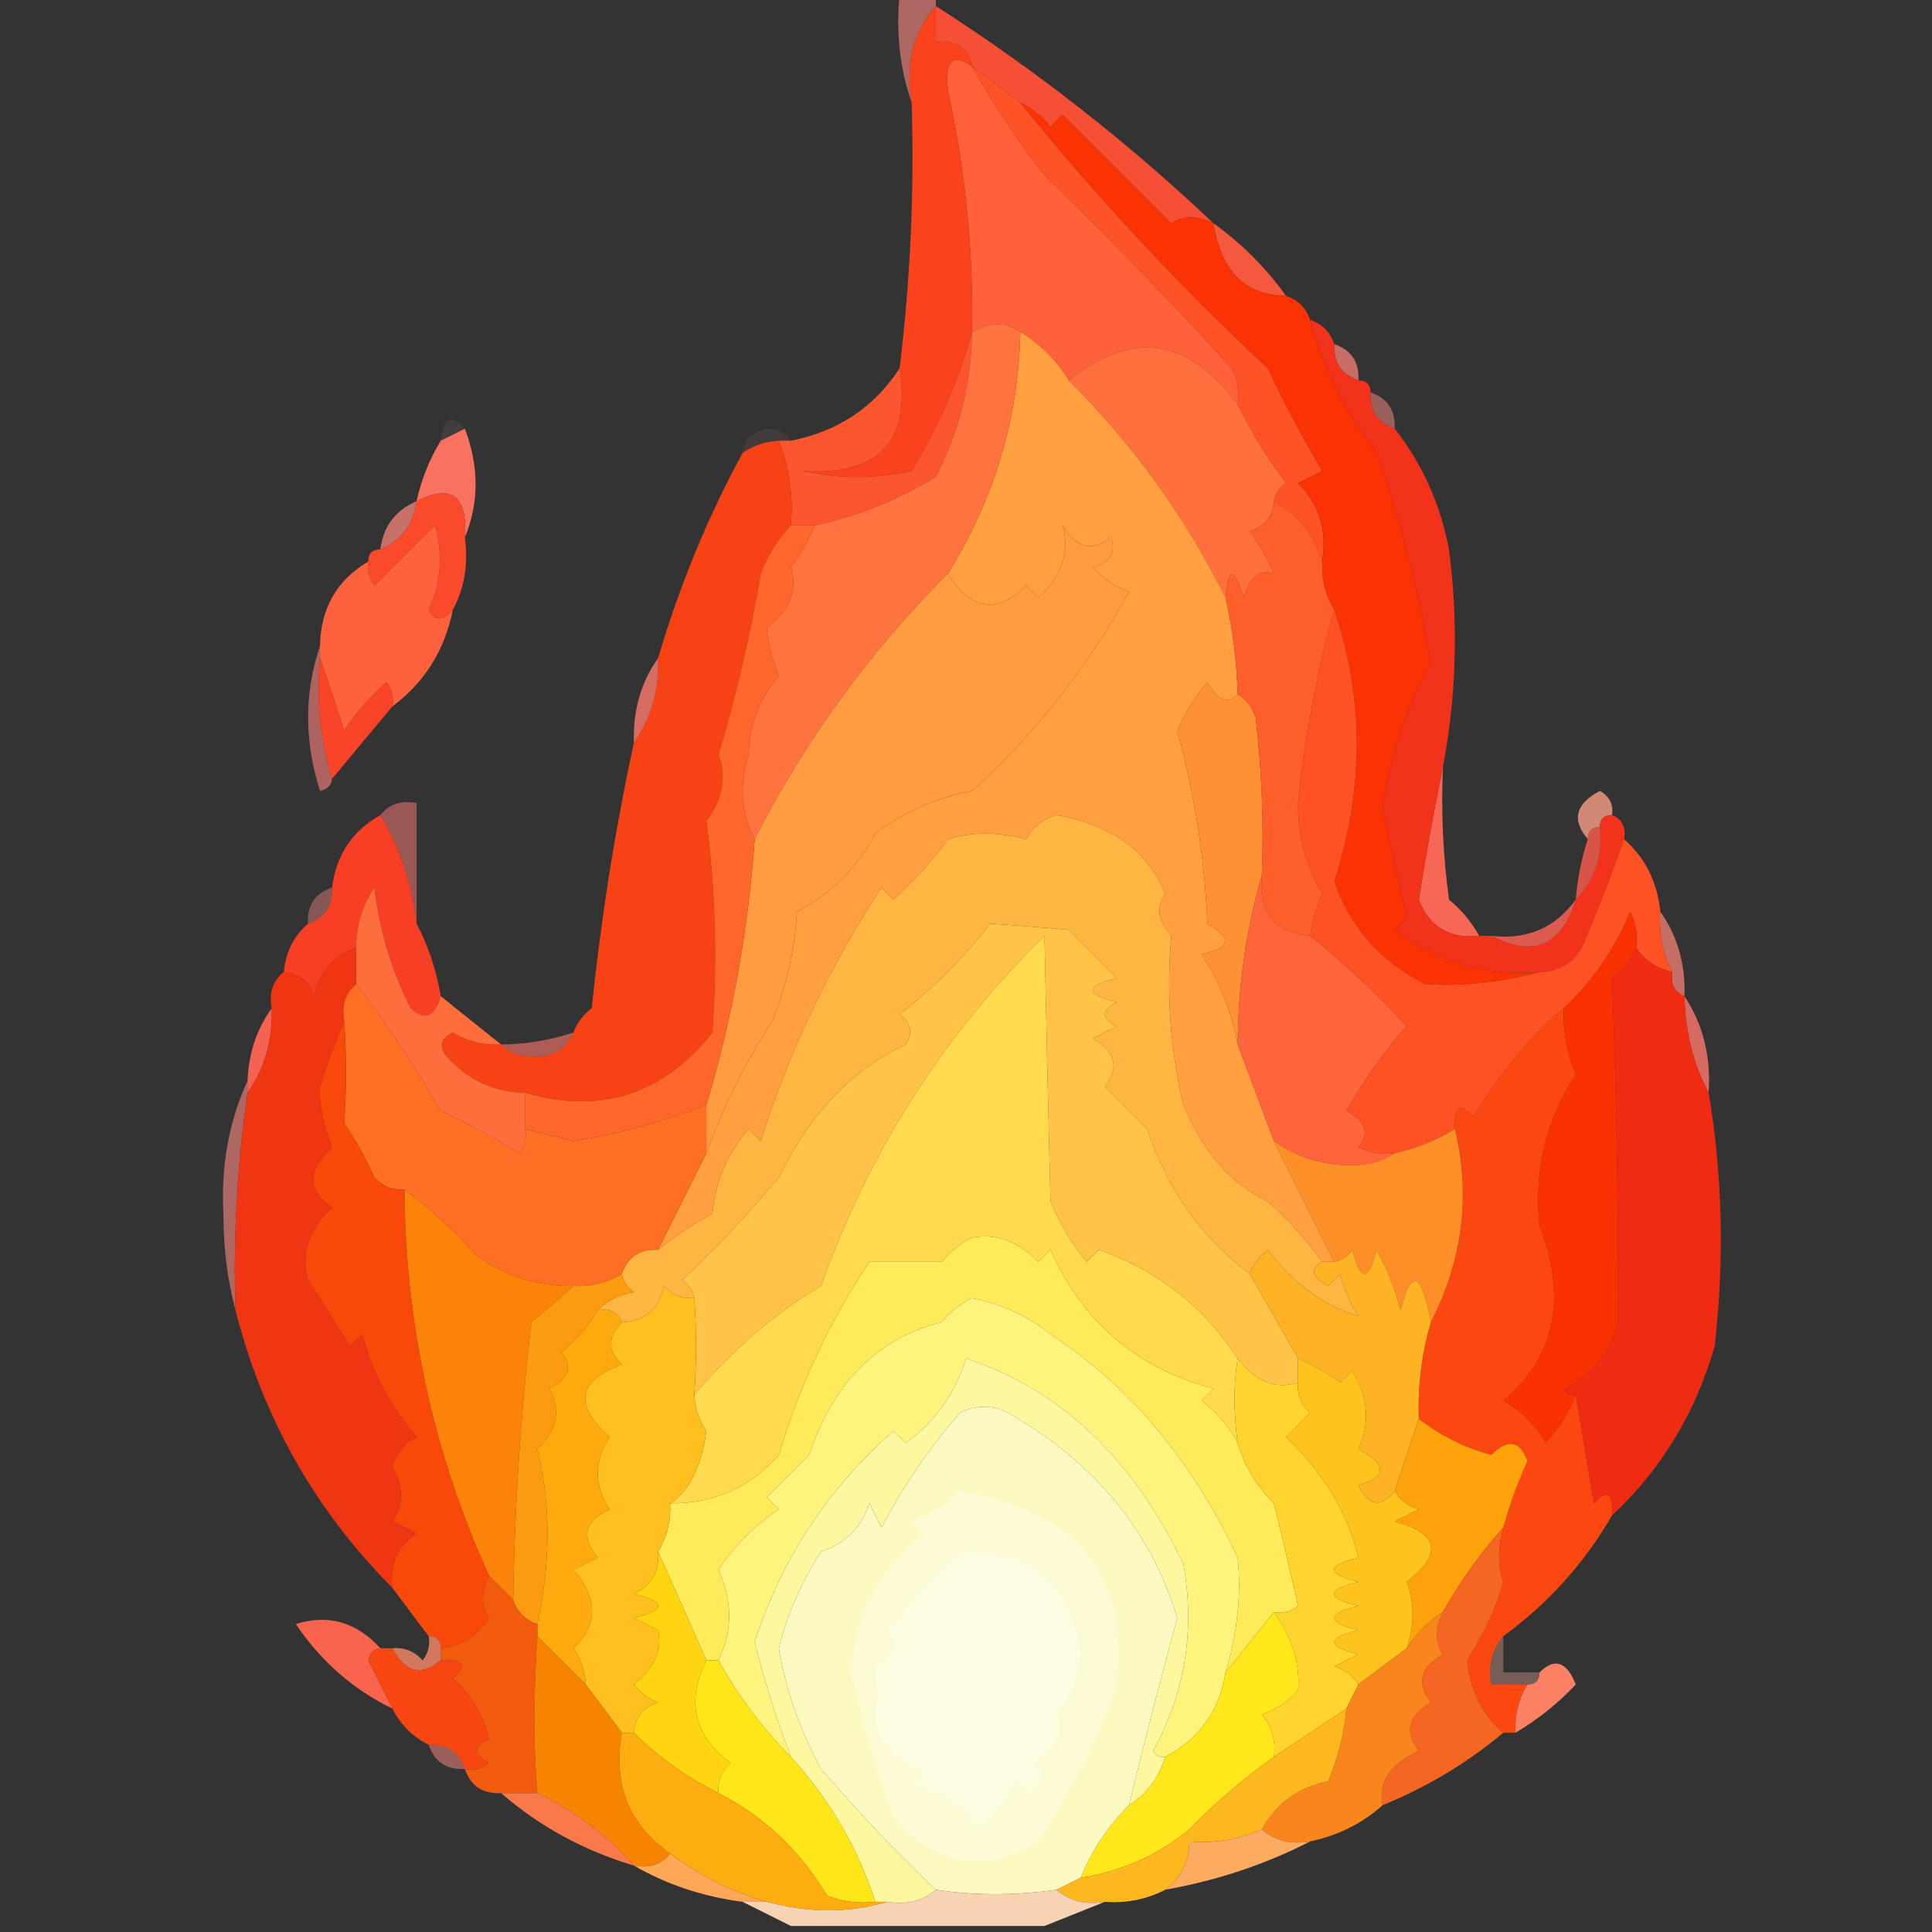 <svg xmlns="http://www.w3.org/2000/svg" xmlns:xlink="http://www.w3.org/1999/xlink" width="160px" height="160px" style="shape-rendering:geometricPrecision; text-rendering:geometricPrecision; image-rendering:optimizeQuality; fill-rule:evenodd; clip-rule:evenodd"><rect width="100%" height="100%" fill="#333333" stroke="none"/><g><path style="opacity:0.635" fill="#f5847f" d="M 74.5,-0.5 C 75.5,-0.5 76.5,-0.5 77.5,-0.5C 77.5,-0.167 77.5,0.167 77.5,0.5C 75.631,2.635 74.964,5.302 75.5,8.5C 74.523,5.713 74.19,2.713 74.5,-0.5 Z"></path></g><g><path style="opacity:1" fill="#f54f36" d="M 77.5,0.5 C 85.749,5.787 93.416,11.787 100.5,18.5C 99.153,17.829 97.986,17.829 97,18.5C 94,15.5 91,12.5 88,9.5C 87.667,9.833 87.333,10.167 87,10.5C 86.292,9.619 85.458,8.953 84.5,8.5C 83.205,7.512 81.872,6.512 80.5,5.5C 80.179,3.952 79.179,3.285 77.5,3.5C 77.5,2.5 77.5,1.5 77.5,0.5 Z"></path></g><g><path style="opacity:1" fill="#ff623b" d="M 80.5,5.5 C 82.231,8.615 84.231,11.615 86.5,14.5C 91.848,19.681 97.015,25.015 102,30.5C 102.483,31.448 102.649,32.448 102.5,33.5C 98.417,27.971 93.75,27.305 88.5,31.5C 87.5,29.833 86.167,28.5 84.5,27.5C 83.368,26.646 82.035,26.646 80.5,27.5C 80.614,20.758 79.948,14.091 78.5,7.5C 78.233,5.024 78.899,4.357 80.5,5.5 Z"></path></g><g><path style="opacity:0.996" fill="#f5593f" d="M 100.5,18.5 C 102.833,20.167 104.833,22.167 106.5,24.5C 103.125,24.469 101.125,22.469 100.5,18.5 Z"></path></g><g><path style="opacity:1" fill="#fe5227" d="M 80.5,5.5 C 81.872,6.512 83.205,7.512 84.5,8.5C 90.795,16.297 97.629,23.63 105,30.5C 106.373,33.413 107.873,36.246 109.5,39C 108.833,39.333 108.167,39.667 107.5,40C 109.25,41.754 109.917,43.921 109.5,46.5C 108.868,44.257 107.534,42.591 105.5,41.5C 105.611,40.883 105.944,40.383 106.5,40C 104.942,37.948 103.608,35.782 102.5,33.5C 102.649,32.448 102.483,31.448 102,30.5C 97.015,25.015 91.848,19.681 86.5,14.5C 84.231,11.615 82.231,8.615 80.5,5.5 Z"></path></g><g><path style="opacity:0.749" fill="#f78076" d="M 110.5,28.5 C 111.906,28.973 112.573,29.973 112.5,31.5C 111.094,31.027 110.427,30.027 110.5,28.5 Z"></path></g><g><path style="opacity:1" fill="#ff703c" d="M 102.5,33.5 C 103.608,35.782 104.942,37.948 106.5,40C 105.944,40.383 105.611,40.883 105.5,41.5C 105.423,42.75 104.756,43.583 103.5,44C 104.293,45.085 104.96,46.252 105.5,47.5C 104.282,47.109 103.448,47.776 103,49.5C 102.221,46.903 101.721,46.903 101.5,49.5C 98.134,42.755 93.801,36.755 88.5,31.5C 93.75,27.305 98.417,27.971 102.5,33.5 Z"></path></g><g><path style="opacity:0.075" fill="#f2c0bc" d="M 38.5,35.5 C 37.833,35.833 37.167,36.167 36.5,36.5C 36.711,34.576 37.377,34.243 38.5,35.5 Z"></path></g><g><path style="opacity:0.533" fill="#f6877e" d="M 113.5,32.5 C 114.906,32.973 115.573,33.973 115.5,35.5C 114.094,35.027 113.427,34.027 113.5,32.5 Z"></path></g><g><path style="opacity:0.075" fill="#f5a59f" d="M 65.5,36.5 C 65.167,36.5 64.833,36.5 64.5,36.5C 63.391,36.557 62.391,36.89 61.5,37.5C 61.62,36.414 62.287,35.747 63.5,35.5C 64.416,35.543 65.083,35.876 65.5,36.5 Z"></path></g><g><path style="opacity:1" fill="#ff9f3f" d="M 84.5,27.5 C 86.167,28.5 87.5,29.833 88.5,31.5C 93.801,36.755 98.134,42.755 101.5,49.5C 102.092,52.127 102.425,54.794 102.5,57.5C 101.671,58.332 100.838,57.999 100,56.5C 98.969,57.7 98.135,59.034 97.5,60.5C 98.924,65.736 99.757,71.069 100,76.5C 102.096,77.716 101.929,78.549 99.5,79C 101.02,81.334 102.02,83.834 102.5,86.5C 103.5,89.167 104.5,91.833 105.5,94.5C 107.177,97.853 108.843,101.187 110.5,104.5C 110.167,104.5 109.833,104.5 109.5,104.5C 108.207,102.704 106.707,101.037 105,99.5C 101.971,98.102 99.637,95.435 98,91.5C 96.918,86.939 96.584,82.273 97,77.5C 95.887,76.24 95.72,75.073 96.5,74C 95.078,70.499 92.078,68.332 87.5,67.5C 86.353,67.818 85.519,68.484 85,69.5C 82.61,68.884 80.444,68.884 78.5,69.5C 77.185,71.316 75.685,72.983 74,74.5C 73.667,74.167 73.333,73.833 73,73.5C 68.716,80.001 65.383,87.001 63,94.5C 62.667,94.167 62.333,93.833 62,93.5C 60.249,95.49 59.249,97.823 59,100.5C 57.385,101.386 55.885,102.386 54.5,103.5C 55.853,100.795 57.186,98.128 58.5,95.5C 59.884,91.713 61.717,88.046 64,84.5C 65.185,81.397 65.852,78.397 66,75.5C 68.833,74 71,71.833 72.5,69C 74.881,67.234 77.548,66.068 80.5,65.5C 85.745,60.751 90.078,55.251 93.5,49C 92.328,48.581 91.328,47.915 90.5,47C 91.956,46.577 92.456,45.744 92,44.5C 90.413,45.727 89.079,45.394 88,43.5C 88.608,45.684 87.941,47.684 86,49.5C 85.667,49.167 85.333,48.833 85,48.5C 82.549,50.885 80.383,50.551 78.5,47.5C 82.347,41.3 84.347,34.634 84.5,27.5 Z"></path></g><g><path style="opacity:1" fill="#fa421d" d="M 77.5,0.5 C 77.5,1.5 77.5,2.5 77.5,3.5C 79.179,3.285 80.179,3.952 80.5,5.5C 78.899,4.357 78.233,5.024 78.5,7.5C 79.948,14.091 80.614,20.758 80.5,27.5C 79.386,31.509 77.719,35.342 75.5,39C 72.5,39.667 69.5,39.667 66.5,39C 72.77,39.392 75.437,36.558 74.5,30.5C 75.392,23.209 75.726,15.876 75.5,8.5C 74.964,5.302 75.631,2.635 77.5,0.5 Z"></path></g><g><path style="opacity:1" fill="#f9715f" d="M 38.5,35.5 C 39.681,38.638 39.681,41.638 38.5,44.5C 38.733,41.046 37.4,40.046 34.5,41.5C 34.892,39.716 35.559,38.05 36.5,36.5C 37.167,36.167 37.833,35.833 38.5,35.5 Z"></path></g><g><path style="opacity:1" fill="#fb5630" d="M 80.5,27.5 C 80.439,31.746 79.439,35.746 77.5,39.5C 74.278,41.455 70.944,42.788 67.5,43.5C 66.833,43.5 66.167,43.5 65.5,43.5C 65.702,41.05 65.369,38.717 64.5,36.5C 64.833,36.5 65.167,36.5 65.5,36.5C 69.403,35.725 72.403,33.725 74.5,30.5C 75.437,36.558 72.77,39.392 66.5,39C 69.5,39.667 72.5,39.667 75.5,39C 77.719,35.342 79.386,31.509 80.5,27.5 Z"></path></g><g><path style="opacity:1" fill="#ff733e" d="M 84.5,27.5 C 84.347,34.634 82.347,41.3 78.5,47.5C 72.006,53.993 66.673,61.327 62.5,69.5C 61.371,67.372 61.204,65.038 62,62.5C 62.067,59.953 62.901,57.786 64.5,56C 63.949,54.602 63.616,53.268 63.5,52C 65.422,50.54 66.089,48.873 65.5,47C 66.305,45.887 66.972,44.721 67.5,43.5C 70.944,42.788 74.278,41.455 77.5,39.5C 79.439,35.746 80.439,31.746 80.5,27.5C 82.035,26.646 83.368,26.646 84.5,27.5 Z"></path></g><g><path style="opacity:0.749" fill="#f7847a" d="M 34.5,41.5 C 34.262,43.404 33.262,44.738 31.5,45.5C 31.738,43.596 32.738,42.262 34.5,41.5 Z"></path></g><g><path style="opacity:1" fill="#ff9b41" d="M 58.5,95.5 C 58.5,94.167 58.5,92.833 58.5,91.5C 60.627,84.431 61.96,77.098 62.5,69.5C 66.673,61.327 72.006,53.993 78.5,47.5C 80.383,50.551 82.549,50.885 85,48.5C 85.333,48.833 85.667,49.167 86,49.5C 87.941,47.684 88.608,45.684 88,43.5C 89.079,45.394 90.413,45.727 92,44.5C 92.456,45.744 91.956,46.577 90.5,47C 91.328,47.915 92.328,48.581 93.5,49C 90.078,55.251 85.745,60.751 80.5,65.5C 77.548,66.068 74.881,67.234 72.5,69C 71,71.833 68.833,74 66,75.5C 65.852,78.397 65.185,81.397 64,84.5C 61.717,88.046 59.884,91.713 58.5,95.5 Z"></path></g><g><path style="opacity:1" fill="#fb4a2b" d="M 38.5,44.5 C 38.795,46.735 38.461,48.735 37.5,50.5C 36.636,51.463 35.97,51.463 35.5,50.5C 36.544,48.232 36.711,45.899 36,43.5C 34.333,45.167 32.667,46.833 31,48.5C 30.536,47.906 30.369,47.239 30.5,46.5C 30.5,45.833 30.833,45.5 31.5,45.5C 33.262,44.738 34.262,43.404 34.5,41.5C 37.4,40.046 38.733,41.046 38.5,44.5 Z"></path></g><g><path style="opacity:1" fill="#fd613d" d="M 37.5,50.5 C 36.831,53.849 35.164,56.516 32.5,58.5C 32.631,57.761 32.464,57.094 32,56.5C 30.647,57.685 29.48,59.019 28.5,60.5C 27.831,58.369 27.165,56.369 26.5,54.5C 26.5,54.167 26.5,53.833 26.5,53.5C 26.555,50.386 27.888,48.052 30.5,46.5C 30.369,47.239 30.536,47.906 31,48.5C 32.667,46.833 34.333,45.167 36,43.5C 36.711,45.899 36.544,48.232 35.5,50.5C 35.97,51.463 36.636,51.463 37.5,50.5 Z"></path></g><g><path style="opacity:1" fill="#f64214" d="M 64.5,36.5 C 65.369,38.717 65.702,41.05 65.5,43.5C 64.442,44.6 63.608,45.934 63,47.5C 62.14,52.578 60.973,57.578 59.5,62.5C 60.192,64.335 59.858,66.168 58.5,68C 59.247,73.657 59.414,79.49 59,85.5C 54.95,90.637 49.784,92.304 43.5,90.5C 40.901,90.451 38.734,89.451 37,87.5C 36.312,86.668 36.479,86.002 37.5,85.5C 38.736,86.246 40.069,86.579 41.5,86.5C 42.097,87.139 42.93,87.472 44,87.5C 45.699,87.613 46.866,86.947 47.5,85.5C 47.783,84.711 48.283,84.044 49,83.5C 49.786,75.959 50.953,68.626 52.5,61.5C 53.924,59.486 54.59,57.152 54.5,54.5C 56.267,48.515 58.6,42.848 61.5,37.5C 62.391,36.89 63.391,36.557 64.5,36.5 Z"></path></g><g><path style="opacity:1" fill="#ff9135" d="M 102.5,57.5 C 103.222,57.917 103.722,58.584 104,59.5C 104.499,63.821 104.666,68.154 104.5,72.5C 103.199,76.943 102.532,81.609 102.5,86.5C 102.02,83.834 101.02,81.334 99.5,79C 101.929,78.549 102.096,77.716 100,76.5C 99.757,71.069 98.924,65.736 97.5,60.5C 98.135,59.034 98.969,57.7 100,56.5C 100.838,57.999 101.671,58.332 102.5,57.5 Z"></path></g><g><path style="opacity:0.635" fill="#f47e7a" d="M 26.5,53.5 C 26.5,53.833 26.5,54.167 26.5,54.5C 26.187,58.042 26.521,61.375 27.5,64.5C 27.44,65.043 27.107,65.376 26.5,65.5C 25.191,61.351 25.191,57.351 26.5,53.5 Z"></path></g><g><path style="opacity:0.835" fill="#f7796c" d="M 54.5,54.5 C 54.59,57.152 53.924,59.486 52.5,61.5C 52.41,58.848 53.076,56.514 54.5,54.5 Z"></path></g><g><path style="opacity:1" fill="#fa3204" d="M 84.5,8.5 C 85.458,8.953 86.292,9.619 87,10.5C 87.333,10.167 87.667,9.833 88,9.5C 91,12.5 94,15.5 97,18.5C 97.986,17.829 99.153,17.829 100.5,18.5C 101.125,22.469 103.125,24.469 106.5,24.5C 107.5,24.833 108.167,25.5 108.5,26.5C 109.568,30.443 111.402,34.11 114,37.5C 116.123,43.5 117.623,49.333 118.5,55C 116.431,58.68 115.098,62.68 114.5,67C 115.167,70 115.833,73 116.5,76C 116.167,76.333 115.833,76.667 115.5,77C 119.034,79.677 123.034,80.844 127.5,80.5C 124.324,81.359 121.157,81.693 118,81.5C 114.301,79.603 111.801,76.769 110.5,73C 112.984,65.333 112.984,57.833 110.5,50.5C 109.766,49.292 109.433,47.959 109.5,46.5C 109.917,43.921 109.25,41.754 107.5,40C 108.167,39.667 108.833,39.333 109.5,39C 107.873,36.246 106.373,33.413 105,30.5C 97.629,23.63 90.795,16.297 84.5,8.5 Z"></path></g><g><path style="opacity:1" fill="#f94429" d="M 26.5,54.5 C 27.165,56.369 27.831,58.369 28.5,60.5C 29.48,59.019 30.647,57.685 32,56.5C 32.464,57.094 32.631,57.761 32.5,58.5C 30.804,60.525 29.137,62.525 27.5,64.5C 26.521,61.375 26.187,58.042 26.5,54.5 Z"></path></g><g><path style="opacity:1" fill="#fe5f2a" d="M 105.5,41.5 C 107.534,42.591 108.868,44.257 109.5,46.5C 109.433,47.959 109.766,49.292 110.5,50.5C 109.117,55.422 108.117,60.755 107.5,66.5C 107.481,69.188 108.148,71.688 109.5,74C 109.011,75.138 108.678,76.305 108.5,77.5C 105.516,77.213 104.183,75.546 104.5,72.5C 104.666,68.154 104.499,63.821 104,59.5C 103.722,58.584 103.222,57.917 102.5,57.5C 102.425,54.794 102.092,52.127 101.5,49.5C 101.721,46.903 102.221,46.903 103,49.5C 103.448,47.776 104.282,47.109 105.5,47.5C 104.96,46.252 104.293,45.085 103.5,44C 104.756,43.583 105.423,42.75 105.5,41.5 Z"></path></g><g><path style="opacity:1" fill="#fe662c" d="M 65.5,43.5 C 66.167,43.5 66.833,43.5 67.5,43.5C 66.972,44.721 66.305,45.887 65.5,47C 66.089,48.873 65.422,50.54 63.5,52C 63.616,53.268 63.949,54.602 64.5,56C 62.901,57.786 62.067,59.953 62,62.5C 61.204,65.038 61.371,67.372 62.5,69.5C 61.96,77.098 60.627,84.431 58.5,91.5C 55.016,92.869 51.349,93.869 47.5,94.5C 46.151,94.154 44.818,93.821 43.5,93.5C 43.5,92.5 43.5,91.5 43.5,90.5C 49.784,92.304 54.95,90.637 59,85.5C 59.414,79.49 59.247,73.657 58.5,68C 59.858,66.168 60.192,64.335 59.5,62.5C 60.973,57.578 62.14,52.578 63,47.5C 63.608,45.934 64.442,44.6 65.5,43.5 Z"></path></g><g><path style="opacity:0.533" fill="#f47872" d="M 31.5,67.5 C 32.209,66.596 33.209,66.263 34.5,66.5C 34.5,69.833 34.5,73.167 34.5,76.5C 34.11,73.203 33.11,70.203 31.5,67.5 Z"></path></g><g><path style="opacity:0.788" fill="#f8a086" d="M 133.5,67.5 C 132.833,67.5 132.5,67.833 132.5,68.5C 131.833,68.5 131.5,68.833 131.5,69.5C 130.133,67.907 130.466,66.574 132.5,65.5C 133.298,65.957 133.631,66.624 133.5,67.5 Z"></path></g><g><path style="opacity:1" fill="#f73f26" d="M 31.5,67.5 C 33.11,70.203 34.11,73.203 34.5,76.5C 35.458,78.302 36.125,80.302 36.5,82.5C 35.992,84.233 35.159,84.566 34,83.5C 32.422,80.343 31.422,77.009 31,73.5C 29.991,75.025 29.491,76.692 29.5,78.5C 27.665,79.122 26.498,80.456 26,82.5C 25.583,81.244 24.75,80.577 23.5,80.5C 23.66,78.847 24.326,77.514 25.5,76.5C 26.906,76.027 27.573,75.027 27.5,73.5C 27.845,70.802 29.178,68.802 31.5,67.5 Z"></path></g><g><path style="opacity:1" fill="#ffb542" d="M 109.5,104.5 C 108.453,105.078 108.62,105.744 110,106.5C 110.333,106.167 110.667,105.833 111,105.5C 111.309,106.766 111.809,107.933 112.5,109C 109.564,108.107 107.064,106.274 105,103.5C 104.283,104.044 103.783,104.711 103.5,105.5C 99.461,102.446 96.627,98.446 95,93.5C 93.833,92.333 92.667,91.167 91.5,90C 92.727,88.413 92.394,87.079 90.5,86C 91.167,85.667 91.833,85.333 92.5,85C 91.167,84.333 91.167,83.667 92.5,83C 89.833,82.333 89.833,81.667 92.5,81C 91.167,79.667 89.833,78.333 88.5,77C 86.141,76.792 83.974,76.626 82,76.5C 79.79,79.342 77.29,81.842 74.5,84C 75.451,84.718 75.617,85.551 75,86.5C 70.585,88.564 67.085,92.23 64.5,97.5C 62.016,100.484 59.35,103.318 56.5,106C 57.056,106.383 57.389,106.883 57.5,107.5C 56.504,107.586 55.671,107.252 55,106.5C 54.578,108.426 53.411,109.426 51.5,109.5C 51.158,108.662 50.492,108.328 49.5,108.5C 50.263,107.732 51.263,107.232 52.5,107C 51.944,106.617 51.611,106.117 51.5,105.5C 51.973,104.094 52.973,103.427 54.5,103.5C 55.885,102.386 57.385,101.386 59,100.5C 59.249,97.823 60.249,95.49 62,93.5C 62.333,93.833 62.667,94.167 63,94.5C 65.383,87.001 68.716,80.001 73,73.5C 73.333,73.833 73.667,74.167 74,74.5C 75.685,72.983 77.185,71.316 78.5,69.5C 80.444,68.884 82.61,68.884 85,69.5C 85.519,68.484 86.353,67.818 87.5,67.5C 92.078,68.332 95.078,70.499 96.5,74C 95.72,75.073 95.887,76.24 97,77.5C 96.584,82.273 96.918,86.939 98,91.5C 99.637,95.435 101.971,98.102 105,99.5C 106.707,101.037 108.207,102.704 109.5,104.5 Z"></path></g><g><path style="opacity:1" fill="#f66855" d="M 119.5,63.5 C 119.335,67.182 119.501,70.848 120,74.5C 121.045,75.373 121.878,76.373 122.5,77.5C 120.042,77.772 118.375,76.772 117.5,74.5C 118.104,70.697 118.77,67.031 119.5,63.5 Z"></path></g><g><path style="opacity:1" fill="#fe6e3d" d="M 36.5,82.5 C 38.191,83.864 39.858,85.197 41.5,86.5C 40.069,86.579 38.736,86.246 37.5,85.5C 36.479,86.002 36.312,86.668 37,87.5C 38.734,89.451 40.901,90.451 43.5,90.5C 43.5,91.5 43.5,92.5 43.5,93.5C 43.631,94.239 43.464,94.906 43,95.5C 40.913,94.206 38.746,93.04 36.5,92C 34.083,87.828 31.749,84.328 29.5,81.5C 29.5,80.5 29.5,79.5 29.5,78.5C 29.491,76.692 29.991,75.025 31,73.5C 31.422,77.009 32.422,80.343 34,83.5C 35.159,84.566 35.992,84.233 36.5,82.5 Z"></path></g><g><path style="opacity:0.427" fill="#f68983" d="M 27.5,73.5 C 27.573,75.027 26.906,76.027 25.5,76.5C 25.427,74.973 26.094,73.973 27.5,73.5 Z"></path></g><g><path style="opacity:1" fill="#ffc447" d="M 103.5,105.5 C 104.833,107.833 106.167,110.167 107.5,112.5C 107.5,113.167 107.5,113.833 107.5,114.5C 105.627,115.089 103.96,114.422 102.5,112.5C 99.716,108.222 95.883,105.222 91,103.5C 90.667,103.833 90.333,104.167 90,104.5C 88.749,102.999 87.749,101.332 87,99.5C 86.805,91.796 86.638,84.463 86.5,77.5C 78.101,85.735 71.934,95.401 68,106.5C 64.254,108.692 60.754,111.692 57.5,115.5C 57.688,112.786 57.688,110.12 57.5,107.5C 57.389,106.883 57.056,106.383 56.5,106C 59.35,103.318 62.016,100.484 64.5,97.5C 67.085,92.23 70.585,88.564 75,86.5C 75.617,85.551 75.451,84.718 74.5,84C 77.29,81.842 79.79,79.342 82,76.5C 83.974,76.626 86.141,76.792 88.5,77C 89.833,78.333 91.167,79.667 92.5,81C 89.833,81.667 89.833,82.333 92.5,83C 91.167,83.667 91.167,84.333 92.5,85C 91.833,85.333 91.167,85.667 90.5,86C 92.394,87.079 92.727,88.413 91.5,90C 92.667,91.167 93.833,92.333 95,93.5C 96.627,98.446 99.461,102.446 103.5,105.5 Z"></path></g><g><path style="opacity:1" fill="#f2321b" d="M 108.5,26.5 C 109.5,26.833 110.167,27.5 110.5,28.5C 110.427,30.027 111.094,31.027 112.5,31.5C 113.167,31.5 113.5,31.833 113.5,32.5C 113.427,34.027 114.094,35.027 115.5,35.5C 117.778,38.397 119.278,41.73 120,45.5C 120.788,51.582 120.621,57.582 119.5,63.5C 118.77,67.031 118.104,70.697 117.5,74.5C 118.375,76.772 120.042,77.772 122.5,77.5C 122.833,77.5 123.167,77.5 123.5,77.5C 126.978,79.33 129.311,78.33 130.5,74.5C 132.074,72.898 132.741,70.898 132.5,68.5C 132.5,67.833 132.833,67.5 133.5,67.5C 134.338,67.842 134.672,68.508 134.5,69.5C 133.451,72.47 132.284,75.47 131,78.5C 130.184,79.823 129.017,80.489 127.5,80.5C 123.034,80.844 119.034,79.677 115.5,77C 115.833,76.667 116.167,76.333 116.5,76C 115.833,73 115.167,70 114.5,67C 115.098,62.68 116.431,58.68 118.5,55C 117.623,49.333 116.123,43.5 114,37.5C 111.402,34.11 109.568,30.443 108.5,26.5 Z"></path></g><g><path style="opacity:0.835" fill="#f65c4d" d="M 132.5,68.5 C 132.741,70.898 132.074,72.898 130.5,74.5C 130.629,72.784 130.962,71.117 131.5,69.5C 131.5,68.833 131.833,68.5 132.5,68.5 Z"></path></g><g><path style="opacity:1" fill="#ff653a" d="M 104.5,72.5 C 104.183,75.546 105.516,77.213 108.5,77.5C 111.334,79.763 114.001,82.263 116.5,85C 114.873,86.741 113.206,89.074 111.5,92C 113.125,92.853 113.458,93.853 112.5,95C 113.448,95.483 114.448,95.65 115.5,95.5C 114.551,96.152 113.385,96.486 112,96.5C 109.558,96.518 107.392,95.851 105.5,94.5C 104.5,91.833 103.5,89.167 102.5,86.5C 102.532,81.609 103.199,76.943 104.5,72.5 Z"></path></g><g><path style="opacity:0.749" fill="#f68177" d="M 137.5,75.5 C 138.924,77.514 139.59,79.848 139.5,82.5C 138.662,82.158 138.328,81.492 138.5,80.5C 137.699,78.958 137.366,77.291 137.5,75.5 Z"></path></g><g><path style="opacity:1" fill="#fe5224" d="M 110.5,50.5 C 112.984,57.833 112.984,65.333 110.5,73C 111.801,76.769 114.301,79.603 118,81.5C 121.157,81.693 124.324,81.359 127.5,80.5C 129.017,80.489 130.184,79.823 131,78.5C 132.284,75.47 133.451,72.47 134.5,69.5C 136.245,71.033 137.245,73.033 137.5,75.5C 137.366,77.291 137.699,78.958 138.5,80.5C 137.222,80.218 136.222,79.551 135.5,78.5C 135.649,77.448 135.483,76.448 135,75.5C 133.757,78.576 131.923,81.243 129.5,83.5C 126.906,85.663 124.406,88.663 122,92.5C 120.893,91.288 120.393,91.621 120.5,93.5C 118.95,94.441 117.284,95.108 115.5,95.5C 114.448,95.65 113.448,95.483 112.5,95C 113.458,93.853 113.125,92.853 111.5,92C 113.206,89.074 114.873,86.741 116.5,85C 114.001,82.263 111.334,79.763 108.5,77.5C 108.678,76.305 109.011,75.138 109.5,74C 108.148,71.688 107.481,69.188 107.5,66.5C 108.117,60.755 109.117,55.422 110.5,50.5 Z"></path></g><g><path style="opacity:0.878" fill="#f56053" d="M 130.5,74.5 C 129.311,78.33 126.978,79.33 123.5,77.5C 126.453,77.85 128.787,76.85 130.5,74.5 Z"></path></g><g><path style="opacity:1" fill="#fb4810" d="M 129.5,83.5 C 129.433,85.401 129.767,87.234 130.5,89C 128.036,92.747 127.036,96.913 127.5,101.5C 129.805,107.511 128.805,112.344 124.5,116C 126,116.833 127.167,118 128,119.5C 129.095,118.307 129.928,116.973 130.5,115.5C 130.939,118.135 131.439,121.135 132,124.5C 133.107,123.288 133.607,123.621 133.5,125.5C 131.212,129.456 128.212,132.789 124.5,135.5C 123.566,136.568 123.232,137.901 123.5,139.5C 124.5,139.5 125.5,139.5 126.5,139.5C 125.766,140.708 125.433,142.041 125.5,143.5C 125.167,143.5 124.833,143.5 124.5,143.5C 122.771,142.047 121.771,140.047 121.5,137.5C 122.953,135.197 123.953,133.03 124.5,131C 124.034,129.701 124.034,128.201 124.5,126.5C 125.014,124.634 125.68,122.8 126.5,121C 125.863,119.287 124.863,119.121 123.5,120.5C 121.259,119.871 119.259,118.871 117.5,117.5C 117.401,114.763 117.735,112.096 118.5,109.5C 121.134,104.352 121.8,99.019 120.5,93.5C 120.393,91.621 120.893,91.288 122,92.5C 124.406,88.663 126.906,85.663 129.5,83.5 Z"></path></g><g><path style="opacity:0.835" fill="#f7766b" d="M 139.5,82.5 C 141.04,84.838 141.706,87.505 141.5,90.5C 140.232,88.095 139.565,85.428 139.5,82.5 Z"></path></g><g><path style="opacity:1" fill="#f56251" d="M 22.5,83.5 C 22.59,86.152 21.924,88.486 20.5,90.5C 20.5,90.167 20.5,89.833 20.5,89.5C 20.595,87.214 21.262,85.214 22.5,83.5 Z"></path></g><g><path style="opacity:0.635" fill="#f5716a" d="M 47.5,85.5 C 46.866,86.947 45.699,87.613 44,87.5C 42.93,87.472 42.097,87.139 41.5,86.5C 43.565,86.483 45.565,86.15 47.5,85.5 Z"></path></g><g><path style="opacity:0.996" fill="#f02d13" d="M 135.5,78.5 C 136.222,79.551 137.222,80.218 138.5,80.5C 138.328,81.492 138.662,82.158 139.5,82.5C 139.565,85.428 140.232,88.095 141.5,90.5C 142.655,97.321 142.821,104.321 142,111.5C 140.409,117.031 137.576,121.698 133.5,125.5C 133.607,123.621 133.107,123.288 132,124.5C 131.439,121.135 130.939,118.135 130.5,115.5C 130.062,115.565 129.728,115.399 129.5,115C 131.815,113.891 133.315,112.057 134,109.5C 134.029,99.782 133.862,90.282 133.5,81C 134.381,80.292 135.047,79.458 135.5,78.5 Z"></path></g><g><path style="opacity:1" fill="#ffd94e" d="M 102.5,112.5 C 102.15,114.626 102.15,116.959 102.5,119.5C 101.814,118.152 100.814,116.985 99.5,116C 99.833,115.667 100.167,115.333 100.5,115C 94.159,113.325 89.659,109.492 87,103.5C 86.667,103.833 86.333,104.167 86,104.5C 84.257,102.773 82.424,102.106 80.5,102.5C 79.522,102.977 78.689,103.643 78,104.5C 76,104.5 74,104.5 72,104.5C 68.707,109.42 66.207,114.754 64.5,120.5C 62.102,123.199 59.102,124.533 55.5,124.5C 57.064,123.528 58.064,121.528 58.5,118.5C 57.873,117.583 57.539,116.583 57.5,115.5C 60.754,111.692 64.254,108.692 68,106.5C 71.934,95.401 78.101,85.735 86.5,77.5C 86.638,84.463 86.805,91.796 87,99.5C 87.749,101.332 88.749,102.999 90,104.5C 90.333,104.167 90.667,103.833 91,103.5C 95.883,105.222 99.716,108.222 102.5,112.5 Z"></path></g><g><path style="opacity:1" fill="#fa3202" d="M 135.5,78.5 C 135.047,79.458 134.381,80.292 133.5,81C 133.862,90.282 134.029,99.782 134,109.5C 133.315,112.057 131.815,113.891 129.5,115C 129.728,115.399 130.062,115.565 130.5,115.5C 129.928,116.973 129.095,118.307 128,119.5C 127.167,118 126,116.833 124.5,116C 128.805,112.344 129.805,107.511 127.5,101.5C 127.036,96.913 128.036,92.747 130.5,89C 129.767,87.234 129.433,85.401 129.5,83.5C 131.923,81.243 133.757,78.576 135,75.5C 135.483,76.448 135.649,77.448 135.5,78.5 Z"></path></g><g><path style="opacity:1" fill="#fe6e25" d="M 29.5,81.5 C 31.749,84.328 34.083,87.828 36.5,92C 38.746,93.04 40.913,94.206 43,95.5C 43.464,94.906 43.631,94.239 43.5,93.5C 44.818,93.821 46.151,94.154 47.5,94.5C 51.349,93.869 55.016,92.869 58.5,91.5C 58.5,92.833 58.5,94.167 58.5,95.5C 57.186,98.128 55.853,100.795 54.5,103.5C 52.973,103.427 51.973,104.094 51.5,105.5C 50.292,106.234 48.959,106.567 47.5,106.5C 44.575,106.54 41.909,105.707 39.5,104C 37.584,101.91 35.584,100.077 33.5,98.5C 32.504,98.586 31.671,98.252 31,97.5C 30.294,95.919 29.46,94.419 28.5,93C 28.704,90.379 28.704,87.545 28.5,84.5C 28.263,83.209 28.596,82.209 29.5,81.5 Z"></path></g><g><path style="opacity:1" fill="#fe8f28" d="M 120.5,93.5 C 121.8,99.019 121.134,104.352 118.5,109.5C 117.715,105.292 116.882,104.958 116,108.5C 115.529,106.754 114.862,105.087 114,103.5C 113.333,106.167 112.667,106.167 112,103.5C 111.617,104.056 111.117,104.389 110.5,104.5C 108.843,101.187 107.177,97.853 105.5,94.5C 107.392,95.851 109.558,96.518 112,96.5C 113.385,96.486 114.551,96.152 115.5,95.5C 117.284,95.108 118.95,94.441 120.5,93.5 Z"></path></g><g><path style="opacity:1" fill="#f8490a" d="M 28.5,84.5 C 28.704,87.545 28.704,90.379 28.5,93C 29.46,94.419 30.294,95.919 31,97.5C 31.671,98.252 32.504,98.586 33.5,98.5C 33.562,109.669 35.896,120.335 40.5,130.5C 39.829,131.847 39.829,133.014 40.5,134C 39.529,135.481 38.196,136.315 36.5,136.5C 36.5,135.833 36.167,135.5 35.5,135.5C 34.512,134.205 33.512,132.872 32.5,131.5C 32.227,129.549 32.893,128.049 34.5,127C 33.833,126.667 33.167,126.333 32.5,126C 33.43,124.605 33.43,123.105 32.5,121.5C 32.818,120.353 33.484,119.519 34.5,119C 32.349,116.531 30.849,113.698 30,110.5C 29.667,110.833 29.333,111.167 29,111.5C 27.833,109.667 26.667,107.833 25.5,106C 24.892,103.816 25.559,101.816 27.5,100C 25.416,98.573 25.416,96.906 27.5,95C 26.753,93.134 26.419,91.467 26.5,90C 27.109,88.052 27.776,86.218 28.5,84.5 Z"></path></g><g><path style="opacity:0.635" fill="#f5857f" d="M 20.5,89.5 C 20.5,89.833 20.5,90.167 20.5,90.5C 19.637,96.455 19.303,102.455 19.5,108.5C 18.836,106.022 18.503,103.355 18.5,100.5C 18.294,96.531 18.961,92.865 20.5,89.5 Z"></path></g><g><path style="opacity:1" fill="#fb830a" d="M 33.5,98.5 C 35.584,100.077 37.584,101.91 39.5,104C 41.909,105.707 44.575,106.54 47.5,106.5C 46.27,107.606 45.104,108.606 44,109.5C 43.113,117.145 42.613,124.811 42.5,132.5C 41.833,131.833 41.167,131.167 40.5,130.5C 35.896,120.335 33.562,109.669 33.5,98.5 Z"></path></g><g><path style="opacity:1" fill="#ffea5a" d="M 102.5,119.5 C 103.048,121.394 104.048,123.06 105.5,124.5C 106.208,127.366 106.875,130.2 107.5,133C 106.906,133.464 106.239,133.631 105.5,133.5C 104.167,135.167 102.833,136.833 101.5,138.5C 102.479,135.197 102.813,132.03 102.5,129C 98.753,120.978 93.587,114.811 87,110.5C 85.115,108.98 82.949,107.98 80.5,107.5C 79.522,107.977 78.689,108.643 78,109.5C 72.686,110.806 69.02,114.473 67,120.5C 65.833,121.667 64.667,122.833 63.5,124C 63.833,124.333 64.167,124.667 64.5,125C 62.5,126.324 60.833,127.991 59.5,130C 60.682,132.596 60.682,135.096 59.5,137.5C 59.167,137.5 58.833,137.5 58.5,137.5C 57.157,134.457 55.823,131.457 54.5,128.5C 55.234,127.292 55.567,125.959 55.5,124.5C 59.102,124.533 62.102,123.199 64.5,120.5C 66.207,114.754 68.707,109.42 72,104.5C 74,104.5 76,104.5 78,104.5C 78.689,103.643 79.522,102.977 80.5,102.5C 82.424,102.106 84.257,102.773 86,104.5C 86.333,104.167 86.667,103.833 87,103.5C 89.659,109.492 94.159,113.325 100.5,115C 100.167,115.333 99.833,115.667 99.5,116C 100.814,116.985 101.814,118.152 102.5,119.5 Z"></path></g><g><path style="opacity:1" fill="#fd9b10" d="M 51.5,105.5 C 51.611,106.117 51.944,106.617 52.5,107C 51.263,107.232 50.263,107.732 49.5,108.5C 48.71,109.794 47.71,110.961 46.5,112C 47.458,113.147 47.125,114.147 45.5,115C 46.479,116.779 46.146,118.445 44.5,120C 45.62,124.556 45.62,129.389 44.5,134.5C 43.5,134.167 42.833,133.5 42.5,132.5C 42.613,124.811 43.113,117.145 44,109.5C 45.104,108.606 46.27,107.606 47.5,106.5C 48.959,106.567 50.292,106.234 51.5,105.5 Z"></path></g><g><path style="opacity:1" fill="#fef47d" d="M 101.5,138.5 C 100.994,141.671 99.328,144.004 96.5,145.5C 96.062,145.565 95.728,145.399 95.5,145C 98.151,140.155 98.984,134.989 98,129.5C 93.751,120.696 87.751,115.029 80,112.5C 79.139,115.368 77.472,117.702 75,119.5C 74.667,119.167 74.333,118.833 74,118.5C 68.557,123.276 64.723,129.11 62.5,136C 63.312,139.222 64.311,142.388 65.5,145.5C 63.147,143.14 61.147,140.473 59.5,137.5C 60.682,135.096 60.682,132.596 59.5,130C 60.833,127.991 62.5,126.324 64.5,125C 64.167,124.667 63.833,124.333 63.5,124C 64.667,122.833 65.833,121.667 67,120.5C 69.02,114.473 72.686,110.806 78,109.5C 78.689,108.643 79.522,107.977 80.5,107.5C 82.949,107.98 85.115,108.98 87,110.5C 93.587,114.811 98.753,120.978 102.5,129C 102.813,132.03 102.479,135.197 101.5,138.5 Z"></path></g><g><path style="opacity:0.996" fill="#f13614" d="M 29.5,78.5 C 29.5,79.5 29.5,80.5 29.5,81.5C 28.596,82.209 28.263,83.209 28.5,84.5C 27.776,86.218 27.109,88.052 26.5,90C 26.419,91.467 26.753,93.134 27.5,95C 25.416,96.906 25.416,98.573 27.5,100C 25.559,101.816 24.892,103.816 25.5,106C 26.667,107.833 27.833,109.667 29,111.5C 29.333,111.167 29.667,110.833 30,110.5C 30.849,113.698 32.349,116.531 34.5,119C 33.484,119.519 32.818,120.353 32.5,121.5C 33.43,123.105 33.43,124.605 32.5,126C 33.167,126.333 33.833,126.667 34.5,127C 32.893,128.049 32.227,129.549 32.5,131.5C 26.097,125.074 21.763,117.407 19.5,108.5C 19.303,102.455 19.637,96.455 20.5,90.5C 21.924,88.486 22.59,86.152 22.5,83.5C 22.263,82.209 22.596,81.209 23.5,80.5C 24.75,80.577 25.583,81.244 26,82.5C 26.498,80.456 27.665,79.122 29.5,78.5 Z"></path></g><g><path style="opacity:1" fill="#feb325" d="M 109.5,104.5 C 109.833,104.5 110.167,104.5 110.5,104.5C 111.117,104.389 111.617,104.056 112,103.5C 112.667,106.167 113.333,106.167 114,103.5C 114.862,105.087 115.529,106.754 116,108.5C 116.882,104.958 117.715,105.292 118.5,109.5C 117.735,112.096 117.401,114.763 117.5,117.5C 116.833,119.5 116.167,121.5 115.5,123.5C 114.352,124.895 113.352,124.728 112.5,123C 114.891,122.309 114.891,121.309 112.5,120C 113.476,117.853 113.309,115.686 112,113.5C 111.667,113.833 111.333,114.167 111,114.5C 109.887,113.695 108.721,113.028 107.5,112.5C 106.167,110.167 104.833,107.833 103.5,105.5C 103.783,104.711 104.283,104.044 105,103.5C 107.064,106.274 109.564,108.107 112.5,109C 111.809,107.933 111.309,106.766 111,105.5C 110.667,105.833 110.333,106.167 110,106.5C 108.62,105.744 108.453,105.078 109.5,104.5 Z"></path></g><g><path style="opacity:1" fill="#feaa0f" d="M 49.5,108.5 C 50.492,108.328 51.158,108.662 51.5,109.5C 50.316,110.688 50.316,111.855 51.5,113C 47.828,114.365 47.495,116.365 50.5,119C 49.167,121 49.167,123 50.5,125C 48.408,125.953 48.075,127.286 49.5,129C 48.833,129.333 48.167,129.667 47.5,130C 49.539,132.385 49.539,134.552 47.5,136.5C 48.127,137.417 48.461,138.417 48.5,139.5C 47.167,138.167 45.833,136.833 44.5,135.5C 44.5,135.167 44.5,134.833 44.5,134.5C 45.62,129.389 45.62,124.556 44.5,120C 46.146,118.445 46.479,116.779 45.5,115C 47.125,114.147 47.458,113.147 46.5,112C 47.71,110.961 48.71,109.794 49.5,108.5 Z"></path></g><g><path style="opacity:1" fill="#fdf89f" d="M 96.5,145.5 C 95.974,147.23 94.974,148.564 93.5,149.5C 94.759,144.297 96.092,139.131 97.5,134C 95.326,126.775 90.659,121.108 83.5,117C 82.167,116.333 80.833,116.333 79.5,117C 76.963,119.906 74.796,123.073 73,126.5C 72.667,125.833 72.333,125.167 72,124.5C 71.333,126.5 70,127.833 68,128.5C 66.373,130.999 65.206,133.666 64.5,136.5C 65.106,140.028 66.272,143.361 68,146.5C 71.006,150.005 74.172,153.338 77.5,156.5C 76.432,157.434 75.099,157.768 73.5,157.5C 73.167,157.5 72.833,157.5 72.5,157.5C 71.036,153.026 68.703,149.026 65.5,145.5C 64.311,142.388 63.312,139.222 62.5,136C 64.723,129.11 68.557,123.276 74,118.5C 74.333,118.833 74.667,119.167 75,119.5C 77.472,117.702 79.139,115.368 80,112.5C 87.751,115.029 93.751,120.696 98,129.5C 98.984,134.989 98.151,140.155 95.5,145C 95.728,145.399 96.062,145.565 96.5,145.5 Z"></path></g><g><path style="opacity:1" fill="#fda20b" d="M 117.5,117.5 C 119.259,118.871 121.259,119.871 123.5,120.5C 124.863,119.121 125.863,119.287 126.5,121C 125.68,122.8 125.014,124.634 124.5,126.5C 122.6,128.619 120.934,130.953 119.5,133.5C 118.272,134.306 117.272,135.306 116.5,136.5C 117.138,134.54 117.138,132.707 116.5,131C 119.5,128.667 119.167,127 115.5,126C 116.167,125.667 116.833,125.333 117.5,125C 116.584,124.722 115.918,124.222 115.5,123.5C 116.167,121.5 116.833,119.5 117.5,117.5 Z"></path></g><g><path style="opacity:1" fill="#ffd42e" d="M 102.5,112.5 C 103.96,114.422 105.627,115.089 107.5,114.5C 107.414,115.496 107.748,116.329 108.5,117C 107.833,117.667 107.167,118.333 106.5,119C 109.662,122.044 111.662,125.378 112.5,129C 109.833,129.667 109.833,130.333 112.5,131C 109.833,131.667 109.833,132.333 112.5,133C 109.833,133.667 109.833,134.333 112.5,135C 109.833,135.667 109.833,136.333 112.5,137C 111.833,137.333 111.167,137.667 110.5,138C 111.416,138.278 112.082,138.778 112.5,139.5C 112.167,140.167 111.833,140.833 111.5,141.5C 109.5,142.833 107.5,144.167 105.5,145.5C 105.67,144.178 105.337,143.011 104.5,142C 105.672,141.581 106.672,140.915 107.5,140C 107.688,137.797 107.021,135.631 105.5,133.5C 106.239,133.631 106.906,133.464 107.5,133C 106.875,130.2 106.208,127.366 105.5,124.5C 104.048,123.06 103.048,121.394 102.5,119.5C 102.15,116.959 102.15,114.626 102.5,112.5 Z"></path></g><g><path style="opacity:1" fill="#ffbf1e" d="M 57.5,107.5 C 57.688,110.12 57.688,112.786 57.5,115.5C 57.539,116.583 57.873,117.583 58.5,118.5C 58.064,121.528 57.064,123.528 55.5,124.5C 55.567,125.959 55.234,127.292 54.5,128.5C 54.64,130.124 53.973,131.29 52.5,132C 55.167,132.667 55.167,133.333 52.5,134C 53.167,134.333 53.833,134.667 54.5,135C 54.87,136.61 54.203,138.11 52.5,139.5C 53.025,140.192 53.692,140.692 54.5,141C 53.244,141.417 52.577,142.25 52.5,143.5C 52.167,143.5 51.833,143.5 51.5,143.5C 50.488,142.128 49.488,140.795 48.5,139.5C 48.461,138.417 48.127,137.417 47.5,136.5C 49.539,134.552 49.539,132.385 47.5,130C 48.167,129.667 48.833,129.333 49.5,129C 48.075,127.286 48.408,125.953 50.5,125C 49.167,123 49.167,121 50.5,119C 47.495,116.365 47.828,114.365 51.5,113C 50.316,111.855 50.316,110.688 51.5,109.5C 53.411,109.426 54.578,108.426 55,106.5C 55.671,107.252 56.504,107.586 57.5,107.5 Z"></path></g><g><path style="opacity:1" fill="#f46622" d="M 124.5,126.5 C 124.034,128.201 124.034,129.701 124.5,131C 123.953,133.03 122.953,135.197 121.5,137.5C 121.771,140.047 122.771,142.047 124.5,143.5C 121.506,146 118.173,148 114.5,149.5C 114.11,147.61 115.11,146.11 117.5,145C 116.273,143.413 116.606,142.079 118.5,141C 117.273,139.413 117.606,138.079 119.5,137C 118.829,136.014 118.829,134.847 119.5,133.5C 120.934,130.953 122.6,128.619 124.5,126.5 Z"></path></g><g><path style="opacity:1" fill="#ffd410" d="M 54.5,128.5 C 55.823,131.457 57.157,134.457 58.5,137.5C 56.802,140.904 57.469,143.738 60.5,146C 59.748,146.671 59.414,147.504 59.5,148.5C 56.865,147.189 54.531,145.522 52.5,143.5C 52.577,142.25 53.244,141.417 54.5,141C 53.692,140.692 53.025,140.192 52.5,139.5C 54.203,138.11 54.87,136.61 54.5,135C 53.833,134.667 53.167,134.333 52.5,134C 55.167,133.333 55.167,132.667 52.5,132C 53.973,131.29 54.64,130.124 54.5,128.5 Z"></path></g><g><path style="opacity:1" fill="#ffc31e" d="M 107.5,112.5 C 108.721,113.028 109.887,113.695 111,114.5C 111.333,114.167 111.667,113.833 112,113.5C 113.309,115.686 113.476,117.853 112.5,120C 114.891,121.309 114.891,122.309 112.5,123C 113.352,124.728 114.352,124.895 115.5,123.5C 115.918,124.222 116.584,124.722 117.5,125C 116.833,125.333 116.167,125.667 115.5,126C 119.167,127 119.5,128.667 116.5,131C 117.138,132.707 117.138,134.54 116.5,136.5C 115.167,137.5 113.833,138.5 112.5,139.5C 112.082,138.778 111.416,138.278 110.5,138C 111.167,137.667 111.833,137.333 112.5,137C 109.833,136.333 109.833,135.667 112.5,135C 109.833,134.333 109.833,133.667 112.5,133C 109.833,132.333 109.833,131.667 112.5,131C 109.833,130.333 109.833,129.667 112.5,129C 111.662,125.378 109.662,122.044 106.5,119C 107.167,118.333 107.833,117.667 108.5,117C 107.748,116.329 107.414,115.496 107.5,114.5C 107.5,113.833 107.5,113.167 107.5,112.5 Z"></path></g><g><path style="opacity:1" fill="#f25b0e" d="M 40.5,130.5 C 41.167,131.167 41.833,131.833 42.5,132.5C 42.833,133.5 43.5,134.167 44.5,134.5C 44.5,134.833 44.5,135.167 44.5,135.5C 44.175,140.454 44.175,144.787 44.5,148.5C 43.5,148.5 42.5,148.5 41.5,148.5C 39.973,148.573 38.973,147.906 38.5,146.5C 39.239,146.631 39.906,146.464 40.5,146C 39.167,145.333 39.167,144.667 40.5,144C 40.004,142.004 39.004,140.337 37.5,139C 38.712,137.893 38.379,137.393 36.5,137.5C 36.5,137.167 36.5,136.833 36.5,136.5C 38.196,136.315 39.529,135.481 40.5,134C 39.829,133.014 39.829,131.847 40.5,130.5 Z"></path></g><g><path style="opacity:0.996" fill="#f9654e" d="M 31.5,136.5 C 30.957,136.56 30.624,136.893 30.5,137.5C 31.18,138.86 31.847,140.193 32.5,141.5C 29.256,139.929 26.589,137.595 24.5,134.5C 27.179,133.659 29.512,134.325 31.5,136.5 Z"></path></g><g><path style="opacity:1" fill="#ffe71c" d="M 105.5,133.5 C 107.021,135.631 107.688,137.797 107.5,140C 106.672,140.915 105.672,141.581 104.5,142C 105.337,143.011 105.67,144.178 105.5,145.5C 103.012,147.255 100.678,149.255 98.5,151.5C 95.852,153.658 92.852,154.992 89.5,155.5C 90.415,153.246 91.748,151.246 93.5,149.5C 94.974,148.564 95.974,147.23 96.5,145.5C 99.328,144.004 100.994,141.671 101.5,138.5C 102.833,136.833 104.167,135.167 105.5,133.5 Z"></path></g><g><path style="opacity:1" fill="#f8861c" d="M 119.5,133.5 C 118.829,134.847 118.829,136.014 119.5,137C 117.606,138.079 117.273,139.413 118.5,141C 116.606,142.079 116.273,143.413 117.5,145C 115.11,146.11 114.11,147.61 114.5,149.5C 112.819,151.008 110.819,152.008 108.5,152.5C 106.901,152.768 105.568,152.434 104.5,151.5C 105.659,149.369 107.492,148.036 110,147.5C 110.813,145.564 111.313,143.564 111.5,141.5C 111.833,140.833 112.167,140.167 112.5,139.5C 113.833,138.5 115.167,137.5 116.5,136.5C 117.272,135.306 118.272,134.306 119.5,133.5 Z"></path></g><g><path style="opacity:0.788" fill="#fb8b6a" d="M 35.5,135.5 C 36.167,135.5 36.5,135.833 36.5,136.5C 36.5,136.833 36.5,137.167 36.5,137.5C 34.872,138.853 33.538,138.519 32.5,136.5C 33.496,136.414 34.329,136.748 35,137.5C 35.464,136.906 35.631,136.239 35.5,135.5 Z"></path></g><g><path style="opacity:1" fill="#ffe619" d="M 58.5,137.5 C 58.833,137.5 59.167,137.5 59.5,137.5C 61.147,140.473 63.147,143.14 65.5,145.5C 68.703,149.026 71.036,153.026 72.5,157.5C 71.127,157.657 69.793,157.49 68.5,157C 66.236,153.231 63.236,150.398 59.5,148.5C 59.414,147.504 59.748,146.671 60.5,146C 57.469,143.738 56.802,140.904 58.5,137.5 Z"></path></g><g><path style="opacity:0.349" fill="#f5af9a" d="M 124.5,135.5 C 124.5,136.5 124.5,137.5 124.5,138.5C 125.5,138.5 126.5,138.5 127.5,138.5C 127.5,139.167 127.167,139.5 126.5,139.5C 125.5,139.5 124.5,139.5 123.5,139.5C 123.232,137.901 123.566,136.568 124.5,135.5 Z"></path></g><g><path style="opacity:1" fill="#fc8164" d="M 125.5,143.5 C 125.433,142.041 125.766,140.708 126.5,139.5C 127.167,139.5 127.5,139.167 127.5,138.5C 128.743,137.263 129.743,137.596 130.5,139.5C 129.025,141.071 127.358,142.405 125.5,143.5 Z"></path></g><g><path style="opacity:1" fill="#f84613" d="M 31.5,136.5 C 31.833,136.5 32.167,136.5 32.5,136.5C 33.538,138.519 34.872,138.853 36.5,137.5C 38.379,137.393 38.712,137.893 37.5,139C 39.004,140.337 40.004,142.004 40.5,144C 39.167,144.667 39.167,145.333 40.5,146C 39.906,146.464 39.239,146.631 38.5,146.5C 38.027,145.094 37.027,144.427 35.5,144.5C 34.167,143.833 33.167,142.833 32.5,141.5C 31.847,140.193 31.18,138.86 30.5,137.5C 30.624,136.893 30.957,136.56 31.5,136.5 Z"></path></g><g><path style="opacity:1" fill="#f78401" d="M 44.5,135.5 C 45.833,136.833 47.167,138.167 48.5,139.5C 49.488,140.795 50.488,142.128 51.5,143.5C 50.75,147.775 52.083,151.109 55.5,153.5C 54.791,154.404 53.791,154.737 52.5,154.5C 50.283,151.97 47.616,149.97 44.5,148.5C 44.175,144.787 44.175,140.454 44.5,135.5 Z"></path></g><g><path style="opacity:1" fill="#fcf9c0" d="M 93.5,149.5 C 91.748,151.246 90.415,153.246 89.5,155.5C 88.833,155.833 88.167,156.167 87.5,156.5C 84.075,156.984 80.741,156.984 77.5,156.5C 74.172,153.338 71.006,150.005 68,146.5C 66.272,143.361 65.106,140.028 64.5,136.5C 65.206,133.666 66.373,130.999 68,128.5C 70,127.833 71.333,126.5 72,124.5C 72.333,125.167 72.667,125.833 73,126.5C 74.796,123.073 76.963,119.906 79.5,117C 80.833,116.333 82.167,116.333 83.5,117C 90.659,121.108 95.326,126.775 97.5,134C 96.092,139.131 94.759,144.297 93.5,149.5 Z"></path></g><g><path style="opacity:1" fill="#fcfbd6" d="M 79.5,123.5 C 89.232,125.132 93.566,130.465 92.5,139.5C 91.255,143.333 89.089,147.667 86,152.5C 81.536,155.247 77.536,154.58 74,150.5C 72.527,146.583 71.361,142.583 70.5,138.5C 70.639,134.061 72.639,130.228 76.5,127C 76.167,126.667 75.833,126.333 75.5,126C 77.066,125.392 78.4,124.558 79.5,123.5 Z"></path></g><g><path style="opacity:1" fill="#fdfce1" d="M 79.5,128.5 C 85.403,128.232 88.736,131.065 89.5,137C 89.385,138.895 88.719,140.562 87.5,142C 88.061,143.566 87.394,144.899 85.5,146C 86.654,146.914 86.487,147.747 85,148.5C 84.667,148.167 84.333,147.833 84,147.5C 83.385,149.116 82.385,150.449 81,151.5C 79.681,149.513 77.848,148.346 75.5,148C 75.833,147.667 76.167,147.333 76.5,147C 74.17,145.925 72.837,144.425 72.5,142.5C 72.694,140.93 72.694,139.43 72.5,138C 74.125,137.147 74.458,136.147 73.5,135C 75.409,132.623 77.409,130.457 79.5,128.5 Z"></path></g><g><path style="opacity:0.533" fill="#f6877f" d="M 35.5,144.5 C 37.027,144.427 38.027,145.094 38.5,146.5C 36.973,146.573 35.973,145.906 35.5,144.5 Z"></path></g><g><path style="opacity:1" fill="#fead10" d="M 51.5,143.5 C 51.833,143.5 52.167,143.5 52.5,143.5C 54.531,145.522 56.865,147.189 59.5,148.5C 63.236,150.398 66.236,153.231 68.5,157C 69.793,157.49 71.127,157.657 72.5,157.5C 72.833,157.5 73.167,157.5 73.5,157.5C 70.332,158.444 66.999,158.444 63.5,157.5C 60.656,156.69 57.99,155.356 55.5,153.5C 52.083,151.109 50.75,147.775 51.5,143.5 Z"></path></g><g><path style="opacity:1" fill="#f9794a" d="M 41.5,148.5 C 42.5,148.5 43.5,148.5 44.5,148.5C 47.616,149.97 50.283,151.97 52.5,154.5C 48.345,153.258 44.678,151.258 41.5,148.5 Z"></path></g><g><path style="opacity:1" fill="#feb81f" d="M 111.5,141.5 C 111.313,143.564 110.813,145.564 110,147.5C 107.492,148.036 105.659,149.369 104.5,151.5C 102.621,152.341 100.621,152.675 98.5,152.5C 98.473,154.199 97.806,155.533 96.5,156.5C 94.958,157.301 93.291,157.634 91.5,157.5C 89.901,157.768 88.568,157.434 87.5,156.5C 88.167,156.167 88.833,155.833 89.5,155.5C 92.852,154.992 95.852,153.658 98.5,151.5C 100.678,149.255 103.012,147.255 105.5,145.5C 107.5,144.167 109.5,142.833 111.5,141.5 Z"></path></g><g><path style="opacity:1" fill="#fcab61" d="M 104.5,151.5 C 105.568,152.434 106.901,152.768 108.5,152.5C 104.784,154.405 100.784,155.739 96.5,156.5C 97.806,155.533 98.473,154.199 98.5,152.5C 100.621,152.675 102.621,152.341 104.5,151.5 Z"></path></g><g><path style="opacity:1" fill="#fda757" d="M 55.5,153.5 C 57.99,155.356 60.656,156.69 63.5,157.5C 62.833,157.5 62.167,157.5 61.5,157.5C 58.215,157.072 55.215,156.072 52.5,154.5C 53.791,154.737 54.791,154.404 55.5,153.5 Z"></path></g><g><path style="opacity:1" fill="#f8d3b3" d="M 87.5,156.5 C 88.568,157.434 89.901,157.768 91.5,157.5C 89.833,158.167 88.167,158.833 86.5,159.5C 79.5,159.5 72.5,159.5 65.5,159.5C 64.167,158.833 62.833,158.167 61.5,157.5C 62.167,157.5 62.833,157.5 63.5,157.5C 66.999,158.444 70.332,158.444 73.5,157.5C 75.099,157.768 76.432,157.434 77.5,156.5C 80.741,156.984 84.075,156.984 87.5,156.5 Z"></path></g></svg>